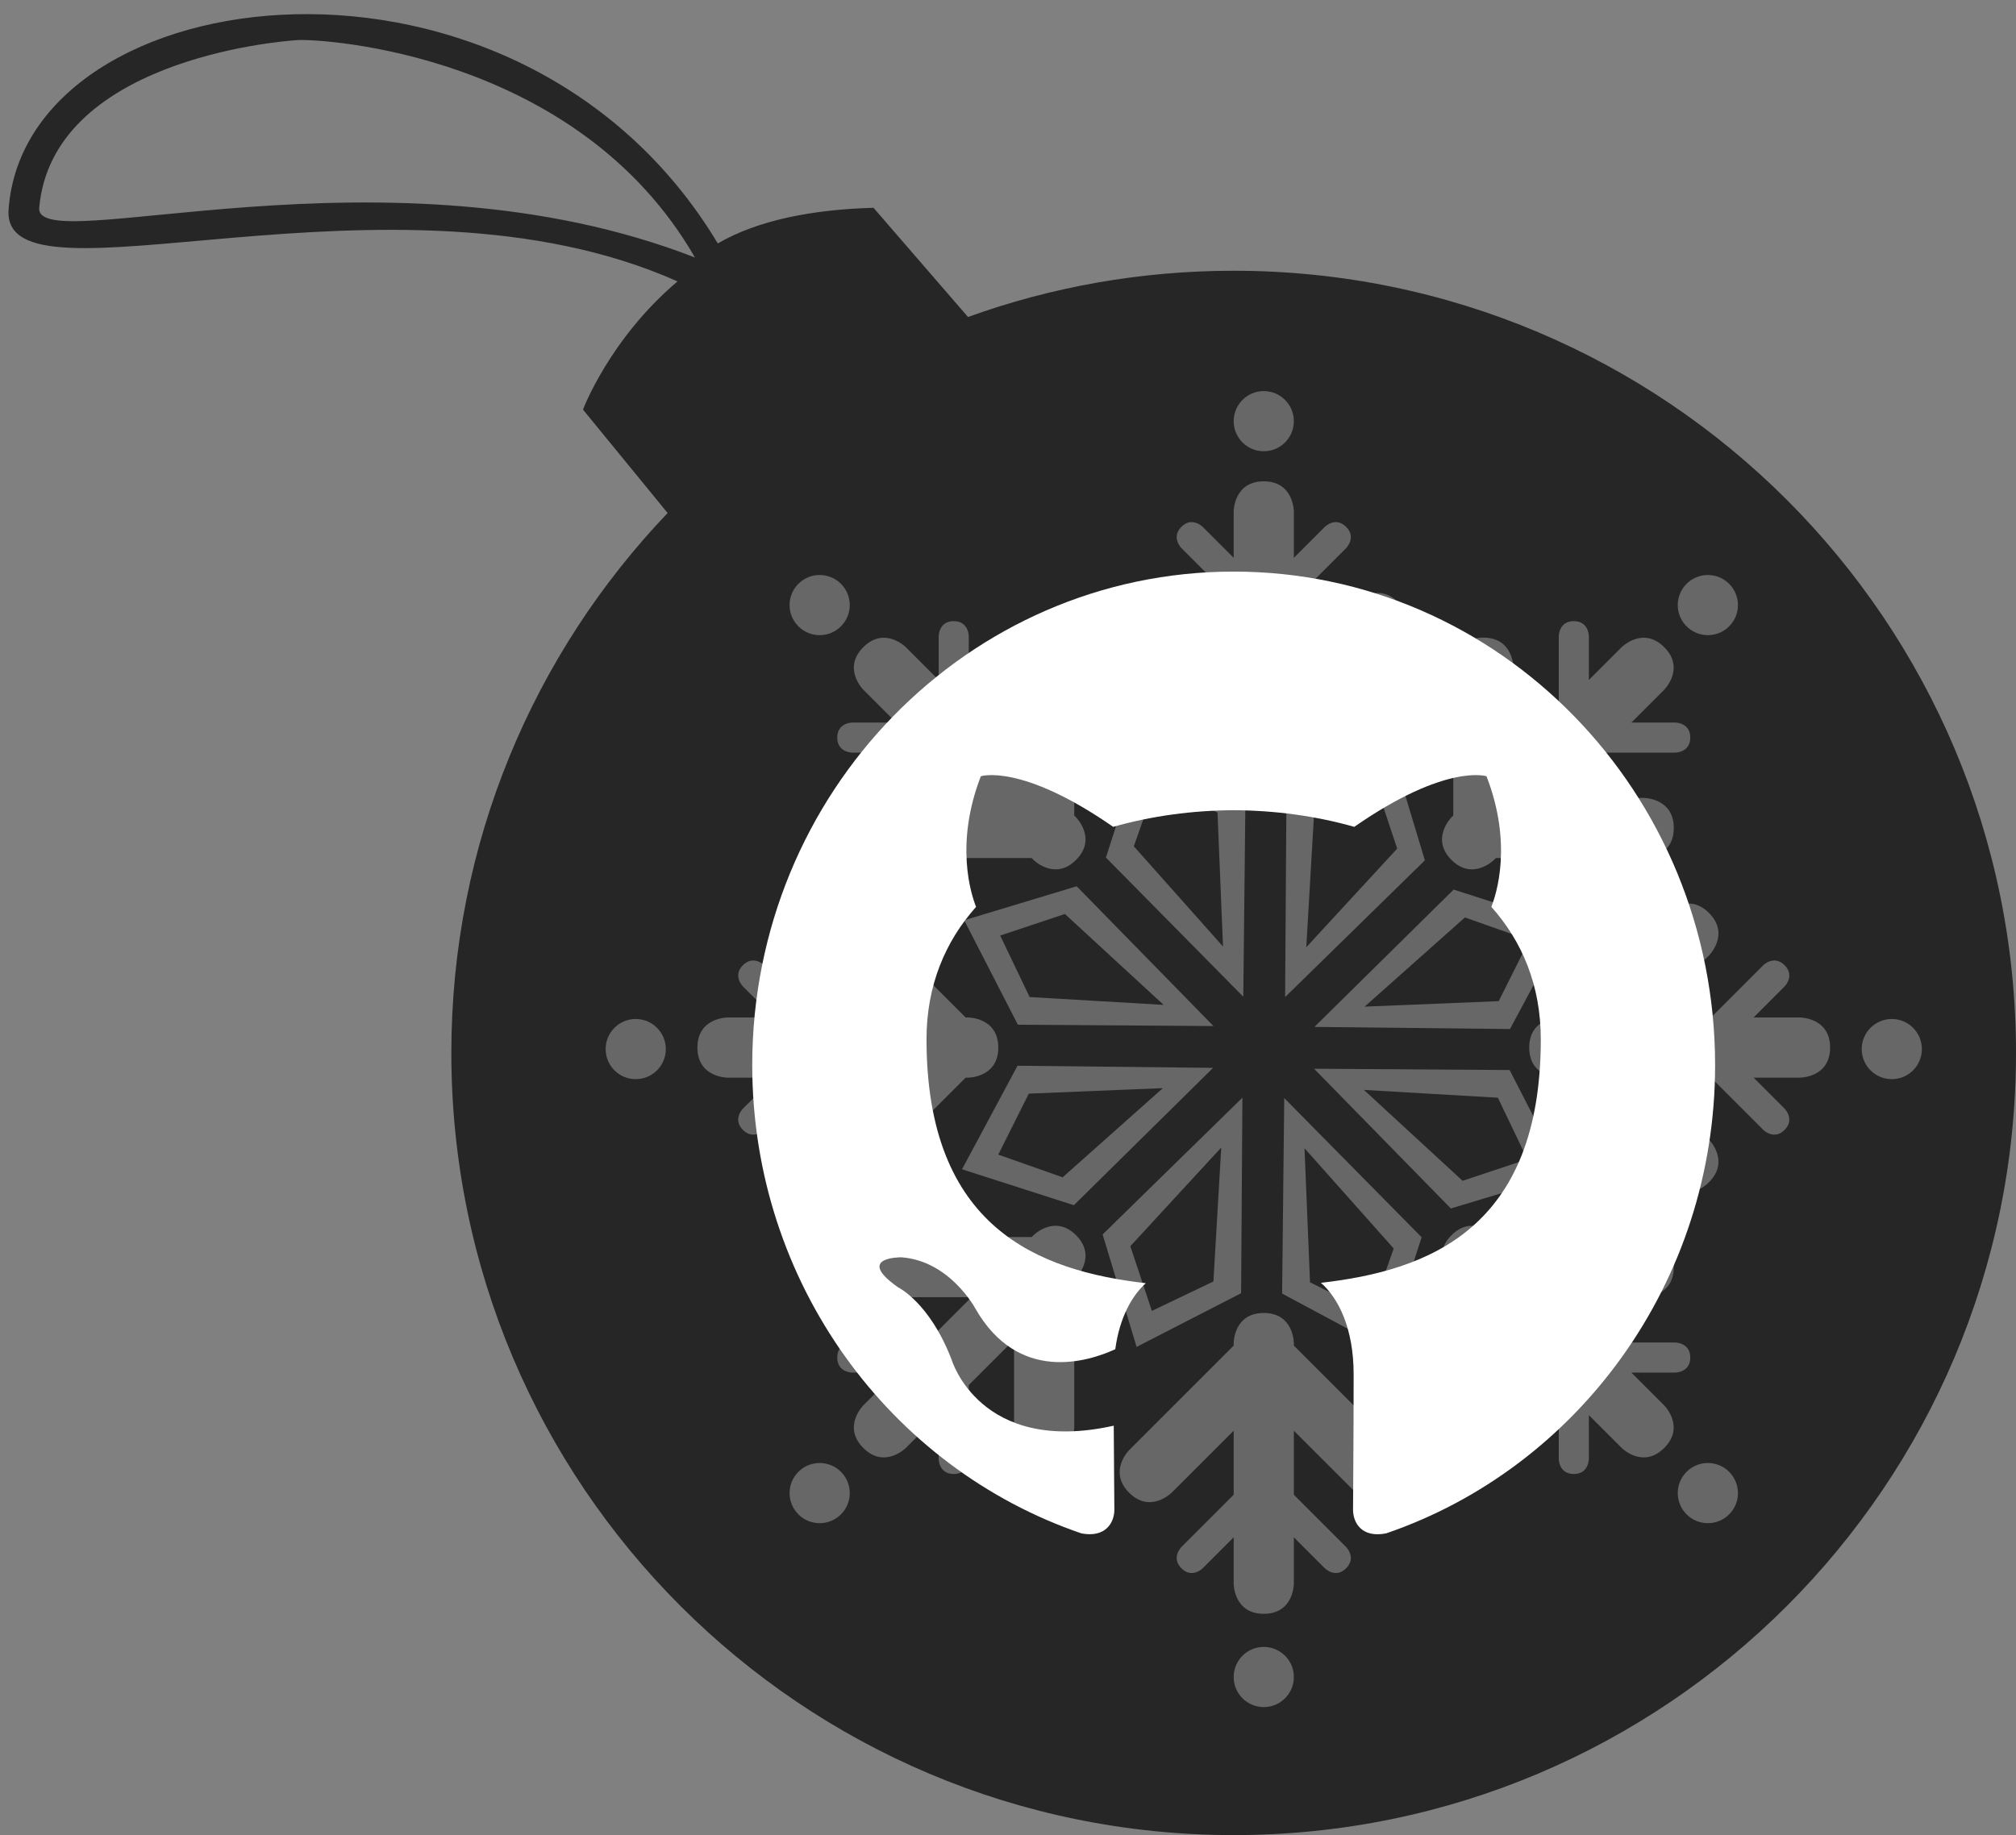 <?xml version="1.0" ?><svg height="61px" version="1.1" viewBox="0 0 67 61" width="67px" xmlns="http://www.w3.org/2000/svg" xmlns:sketch="http://www.bohemiancoding.com/sketch/ns" xmlns:xlink="http://www.w3.org/1999/xlink"><rect x="0" y="0" width="67" height="61" fill="#808080" stroke="none"/><title/><defs/><g fill="none" fill-rule="evenodd" id="black" stroke="none" stroke-width="1"><g id="xmas" transform="translate(-300, -600)"><g id="github" transform="translate(300, 600)"><path d="M22.188,17.053 L19.375,13.615 C19.375,13.615 20.253,11.272 22.516,9.354 C13.048,5.129 0.032,10.503 0.285,6.966 C0.844,-0.833 17.243,-2.922 23.855,8.092 C25.182,7.32 26.996,6.964 29.03,6.907 L32.171,10.537 C34.927,9.542 37.9,9 41,9 C55.359,9 67,20.641 67,35 C67,49.359 55.359,61 41,61 C26.641,61 15,49.359 15,35 C15,28.04 17.735,21.719 22.188,17.053 Z M1.303,6.91 C1.177,8.612 12.859,4.57 23.096,8.56 C19.176,1.749 10.684,1.288 9.903,1.332 C9.122,1.376 1.731,2.049 1.303,6.91 Z M1.303,6.91" fill="#262626" id="Path-182"/><path d="M42,24 L39.5,27 L42,33 L44.5,27 L42,24 Z M42,25.3 L40.5,27 L42,31.2 L43.5,27 L42,25.3 Z M49.648,27.168 L45.759,27.521 L43.284,33.532 L49.294,31.057 L49.648,27.168 Z M52.816,34.816 L49.816,32.316 L43.816,34.816 L49.816,37.316 L52.816,34.816 Z M49.648,42.464 L49.294,38.575 L43.284,36.1 L45.759,42.11 L49.648,42.464 Z M42,45.632 L44.5,42.632 L42,36.632 L39.5,42.632 L42,45.632 Z M34.352,42.464 L38.241,42.11 L40.716,36.1 L34.706,38.575 L34.352,42.464 Z M31.184,34.816 L34.184,37.316 L40.184,34.816 L34.184,32.316 L31.184,34.816 Z M34.352,27.168 L34.706,31.057 L40.716,33.532 L38.241,27.521 L34.352,27.168 Z M48.729,28.087 L46.466,28.229 L44.557,32.259 L48.587,30.35 L48.729,28.087 Z M51.516,34.816 L49.816,33.316 L45.616,34.816 L49.816,36.316 L51.516,34.816 Z M48.729,41.545 L48.587,39.282 L44.557,37.373 L46.466,41.403 L48.729,41.545 Z M42,44.332 L43.5,42.632 L42,38.432 L40.5,42.632 L42,44.332 Z M35.271,41.545 L37.534,41.403 L39.443,37.373 L35.413,39.282 L35.271,41.545 Z M32.484,34.816 L34.184,36.316 L38.384,34.816 L34.184,33.316 L32.484,34.816 Z M35.271,28.087 L35.413,30.35 L39.443,32.259 L37.534,28.229 L35.271,28.087 Z M35.271,28.087" fill="#FFFFFF" fill-opacity="0.3" id="Rectangle-38" transform="translate(42, 34.816) rotate(-22) translate(-42, -34.816) "/><path d="M42,15 C42.552,15 43,14.552 43,14 C43,13.448 42.552,13 42,13 C41.448,13 41,13.448 41,14 C41,14.552 41.448,15 42,15 Z M56.052,20.82 C56.442,21.211 57.076,21.211 57.466,20.82 C57.857,20.43 57.857,19.797 57.466,19.406 C57.076,19.016 56.442,19.016 56.052,19.406 C55.661,19.797 55.661,20.43 56.052,20.82 Z M61.872,34.872 C61.872,35.425 62.32,35.872 62.872,35.872 C63.425,35.872 63.872,35.425 63.872,34.872 C63.872,34.32 63.425,33.872 62.872,33.872 C62.32,33.872 61.872,34.32 61.872,34.872 Z M56.052,48.924 C55.661,49.315 55.661,49.948 56.052,50.339 C56.442,50.729 57.076,50.729 57.466,50.339 C57.857,49.948 57.857,49.315 57.466,48.924 C57.076,48.534 56.442,48.534 56.052,48.924 Z M42,54.745 C41.448,54.745 41,55.193 41,55.745 C41,56.297 41.448,56.745 42,56.745 C42.552,56.745 43,56.297 43,55.745 C43,55.193 42.552,54.745 42,54.745 Z M27.948,48.924 C27.558,48.534 26.924,48.534 26.534,48.924 C26.143,49.315 26.143,49.948 26.534,50.339 C26.924,50.729 27.558,50.729 27.948,50.339 C28.339,49.948 28.339,49.315 27.948,48.924 Z M22.128,34.872 C22.128,34.32 21.68,33.872 21.128,33.872 C20.575,33.872 20.128,34.32 20.128,34.872 C20.128,35.425 20.575,35.872 21.128,35.872 C21.68,35.872 22.128,35.425 22.128,34.872 Z M27.948,20.82 C28.339,20.43 28.339,19.797 27.948,19.406 C27.558,19.016 26.924,19.016 26.534,19.406 C26.143,19.797 26.143,20.43 26.534,20.82 C26.924,21.211 27.558,21.211 27.948,20.82 Z M27.948,20.82" fill="#FFFFFF" fill-opacity="0.3" id="Oval-159"/><path d="M34.287,28.523 L34.348,28.584 C34.348,28.584 35.055,29.291 35.762,28.584 C36.469,27.877 35.762,27.17 35.762,27.17 L35.701,27.109 L35.701,27.109 L35.701,22.195 C35.701,22.195 35.701,21.195 34.701,21.195 C33.701,21.195 33.701,22.195 33.701,22.195 L33.701,25.109 L32.196,23.604 L32.196,21.147 C32.196,21.147 32.196,20.647 31.696,20.647 C31.196,20.647 31.196,21.147 31.196,21.147 L31.196,22.604 L31.196,22.604 L30.105,21.513 C30.105,21.513 29.398,20.806 28.691,21.513 C27.984,22.22 28.691,22.927 28.691,22.927 L29.782,24.018 L28.325,24.018 C28.325,24.018 27.825,24.018 27.825,24.518 C27.825,25.018 28.325,25.018 28.325,25.018 L30.782,25.018 L32.287,26.523 L29.373,26.523 C29.373,26.523 28.373,26.523 28.373,27.523 C28.373,28.523 29.373,28.523 29.373,28.523 L34.287,28.523 Z M32.092,35.822 L32.178,35.822 C32.178,35.822 33.178,35.822 33.178,34.822 C33.178,33.822 32.178,33.822 32.178,33.822 L32.092,33.822 L28.618,30.347 C28.618,30.347 27.91,29.64 27.203,30.347 C26.496,31.054 27.203,31.761 27.203,31.761 L29.264,33.822 L27.135,33.822 L25.398,32.084 C25.398,32.084 25.044,31.731 24.691,32.084 C24.337,32.438 24.691,32.791 24.691,32.791 L25.721,33.822 L25.721,33.822 L24.178,33.822 C24.178,33.822 23.178,33.822 23.178,34.822 C23.178,35.822 24.178,35.822 24.178,35.822 L25.721,35.822 L25.721,35.822 L24.691,36.852 C24.691,36.852 24.337,37.206 24.691,37.559 C25.044,37.913 25.398,37.559 25.398,37.559 L27.135,35.822 L29.264,35.822 L27.203,37.882 C27.203,37.882 26.496,38.59 27.203,39.297 C27.91,40.004 28.618,39.297 28.618,39.297 L32.092,35.822 L32.092,35.822 Z M35.701,42.535 L35.762,42.474 C35.762,42.474 36.469,41.767 35.762,41.06 C35.055,40.353 34.348,41.06 34.348,41.06 L34.287,41.12 L34.287,41.12 L29.373,41.12 C29.373,41.12 28.373,41.12 28.373,42.12 C28.373,43.12 29.373,43.12 29.373,43.12 L32.287,43.12 L30.782,44.626 L28.325,44.626 C28.325,44.626 27.825,44.626 27.825,45.126 C27.825,45.626 28.325,45.626 28.325,45.626 L29.782,45.626 L29.782,45.626 L28.691,46.717 C28.691,46.717 27.984,47.424 28.691,48.131 C29.398,48.838 30.105,48.131 30.105,48.131 L31.196,47.04 L31.196,47.04 L31.196,48.497 C31.196,48.497 31.196,48.997 31.696,48.997 C32.196,48.997 32.196,48.497 32.196,48.497 L32.196,46.04 L33.701,44.535 L33.701,47.449 C33.701,47.449 33.701,48.449 34.701,48.449 C35.701,48.449 35.701,47.449 35.701,47.449 L35.701,42.535 L35.701,42.535 Z M43,44.729 L43,44.644 C43,44.644 43,43.644 42,43.644 C41,43.644 41,44.644 41,44.644 L41,44.729 L41,44.729 L37.525,48.204 C37.525,48.204 36.818,48.911 37.525,49.618 C38.232,50.326 38.939,49.618 38.939,49.618 L41,47.558 L41,49.686 L39.263,51.424 C39.263,51.424 38.909,51.777 39.263,52.131 C39.616,52.485 39.97,52.131 39.97,52.131 L41,51.101 L41,51.101 L41,52.644 C41,52.644 41,53.644 42,53.644 C43,53.644 43,52.644 43,52.644 L43,51.101 L43,51.101 L44.03,52.131 C44.03,52.131 44.384,52.485 44.737,52.131 C45.091,51.777 44.737,51.424 44.737,51.424 L43,49.686 L43,47.558 L45.061,49.618 C45.061,49.618 45.768,50.326 46.475,49.618 C47.182,48.911 46.475,48.204 46.475,48.204 L43,44.729 L43,44.729 Z M49.713,41.12 L49.652,41.06 C49.652,41.06 48.945,40.353 48.238,41.06 C47.531,41.767 48.238,42.474 48.238,42.474 L48.299,42.535 L48.299,42.535 L48.299,47.449 C48.299,47.449 48.299,48.449 49.299,48.449 C50.299,48.449 50.299,47.449 50.299,47.449 L50.299,44.535 L51.804,46.04 L51.804,48.497 C51.804,48.497 51.804,48.997 52.304,48.997 C52.804,48.997 52.804,48.497 52.804,48.497 L52.804,47.04 L52.804,47.04 L53.895,48.131 C53.895,48.131 54.602,48.838 55.309,48.131 C56.016,47.424 55.309,46.717 55.309,46.717 L54.218,45.626 L54.218,45.626 L55.675,45.626 C55.675,45.626 56.175,45.626 56.175,45.126 C56.175,44.626 55.675,44.626 55.675,44.626 L53.218,44.626 L51.713,43.12 L54.627,43.12 C54.627,43.12 55.627,43.12 55.627,42.12 C55.627,41.12 54.627,41.12 54.627,41.12 L49.713,41.12 L49.713,41.12 Z M51.908,33.822 L51.822,33.822 C51.822,33.822 50.822,33.822 50.822,34.822 C50.822,35.822 51.822,35.822 51.822,35.822 L51.908,35.822 L51.908,35.822 L55.382,39.297 C55.382,39.297 56.09,40.004 56.797,39.297 C57.504,38.59 56.797,37.882 56.797,37.882 L54.736,35.822 L56.865,35.822 L58.602,37.559 C58.602,37.559 58.956,37.913 59.309,37.559 C59.663,37.206 59.309,36.852 59.309,36.852 L58.279,35.822 L58.279,35.822 L59.822,35.822 C59.822,35.822 60.822,35.822 60.822,34.822 C60.822,33.822 59.822,33.822 59.822,33.822 L58.279,33.822 L58.279,33.822 L59.309,32.791 C59.309,32.791 59.663,32.438 59.309,32.084 C58.956,31.731 58.602,32.084 58.602,32.084 L56.865,33.822 L54.736,33.822 L56.797,31.761 C56.797,31.761 57.504,31.054 56.797,30.347 C56.09,29.64 55.382,30.347 55.382,30.347 L51.908,33.822 L51.908,33.822 Z M48.299,27.109 L48.238,27.17 C48.238,27.17 47.531,27.877 48.238,28.584 C48.945,29.291 49.652,28.584 49.652,28.584 L49.713,28.523 L49.713,28.523 L54.627,28.523 C54.627,28.523 55.627,28.523 55.627,27.523 C55.627,26.523 54.627,26.523 54.627,26.523 L51.713,26.523 L53.218,25.018 L55.675,25.018 C55.675,25.018 56.175,25.018 56.175,24.518 C56.175,24.018 55.675,24.018 55.675,24.018 L54.218,24.018 L54.218,24.018 L55.309,22.927 C55.309,22.927 56.016,22.22 55.309,21.513 C54.602,20.806 53.895,21.513 53.895,21.513 L52.804,22.604 L52.804,22.604 L52.804,21.147 C52.804,21.147 52.804,20.647 52.304,20.647 C51.804,20.647 51.804,21.147 51.804,21.147 L51.804,23.604 L50.299,25.109 L50.299,22.195 C50.299,22.195 50.299,21.195 49.299,21.195 C48.299,21.195 48.299,22.195 48.299,22.195 L48.299,27.109 L48.299,27.109 Z M41,24.914 L41,25 C41,25 41,26 42,26 C43,26 43,25 43,25 L43,24.914 L43,24.914 L46.475,21.439 C46.475,21.439 47.182,20.732 46.475,20.025 C45.768,19.318 45.061,20.025 45.061,20.025 L43,22.086 L43,19.957 L44.737,18.22 C44.737,18.22 45.091,17.866 44.737,17.513 C44.384,17.159 44.03,17.513 44.03,17.513 L43,18.543 L43,18.543 L43,17 C43,17 43,16 42,16 C41,16 41,17 41,17 L41,18.543 L41,18.543 L39.97,17.513 C39.97,17.513 39.616,17.159 39.263,17.513 C38.909,17.866 39.263,18.22 39.263,18.22 L41,19.957 L41,22.086 L38.939,20.025 C38.939,20.025 38.232,19.318 37.525,20.025 C36.818,20.732 37.525,21.439 37.525,21.439 L41,24.914 L41,24.914 Z M41,24.914" fill="#FFFFFF" fill-opacity="0.3" id="Rectangle-46"/></g></g><g fill="#FFFFFF" id="Icon" transform="translate(-275, -580)"><path d="M312.035,630.181 C312.035,629.792 312.021,628.76 312.014,627.391 C307.563,628.382 306.624,625.191 306.624,625.191 C305.896,623.296 304.847,622.791 304.847,622.791 C303.395,621.773 304.957,621.794 304.957,621.794 C306.563,621.91 307.408,623.485 307.408,623.485 C308.835,625.992 311.152,625.269 312.065,624.849 C312.21,623.788 312.624,623.065 313.08,622.655 C309.528,622.241 305.792,620.833 305.792,614.547 C305.792,612.756 306.416,611.292 307.439,610.145 C307.275,609.73 306.725,608.062 307.597,605.803 C307.597,605.803 308.94,605.362 311.996,607.485 C313.272,607.121 314.641,606.938 316.002,606.932 C317.361,606.938 318.729,607.121 320.008,607.485 C323.062,605.362 324.403,605.803 324.403,605.803 C325.277,608.061 324.728,609.729 324.563,610.145 C325.588,611.292 326.207,612.756 326.207,614.547 C326.207,620.849 322.466,622.236 318.901,622.642 C319.477,623.149 319.987,624.15 319.987,625.681 C319.987,627.874 319.967,629.644 319.967,630.181 C319.967,630.62 320.256,631.13 321.068,630.97 C327.42,628.797 332,622.651 332,615.406 C332,606.345 324.836,599 316,599 C307.164,599 300,606.345 300,615.406 C300.001,622.653 304.585,628.803 310.943,630.972 C311.743,631.122 312.035,630.615 312.035,630.181 Z M312.035,630.181" id="github"/></g></g></svg>